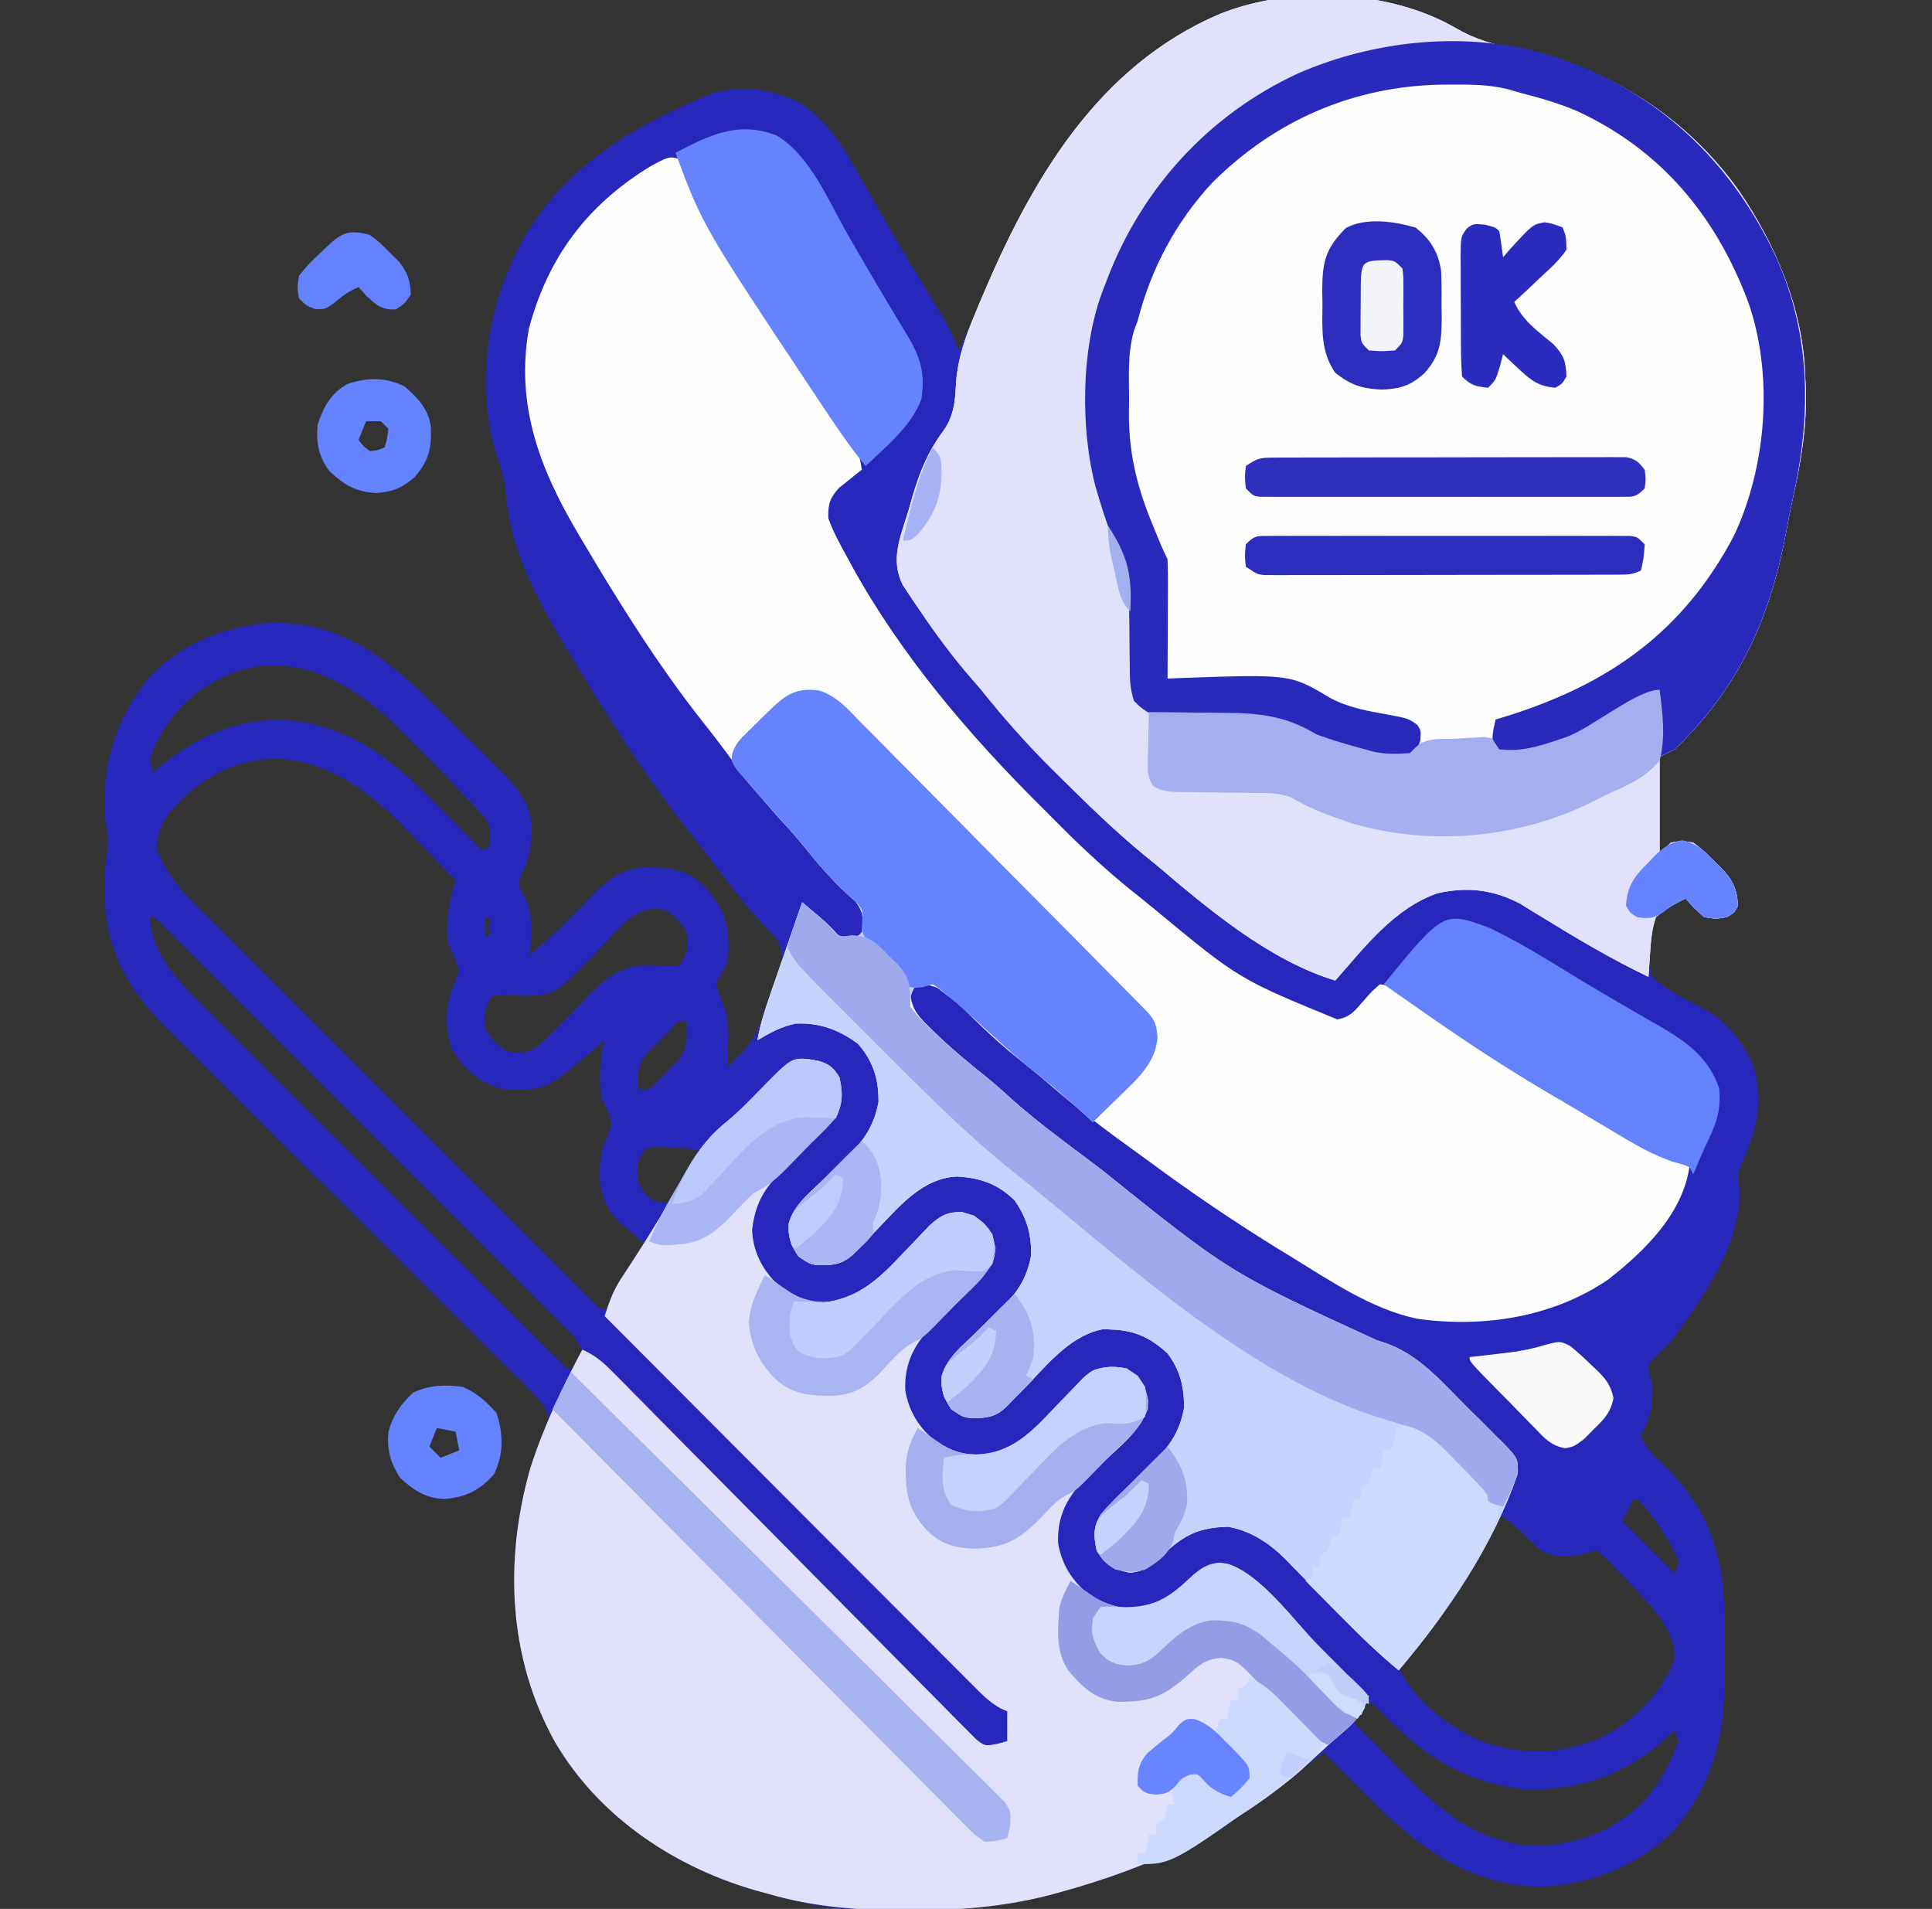<svg width="83" height="82" viewBox="0 0 83 82" fill="none" xmlns="http://www.w3.org/2000/svg">
<rect x="0" y="0" width="83" height="82" fill="#333333" stroke="none"/>
<g clip-path="url(#clip0_133_1122)">
<path d="M62.531 1.201C63.384 1.695 64.155 1.915 65.113 2.092C68.974 2.81 72.437 4.986 74.718 8.208C76.27 10.484 77.438 13.23 77.545 16.015C77.56 16.302 77.56 16.302 77.576 16.595C77.638 18.295 77.375 19.848 77 21.5C76.899 21.968 76.81 22.438 76.723 22.909C76.036 26.577 74.681 29.578 71.94 32.191C71.623 32.35 71.623 32.35 71.299 32.511C71.299 33.886 71.299 35.26 71.299 36.675C71.458 36.517 71.616 36.358 71.779 36.195C72.232 36.114 72.232 36.114 72.74 36.195C73.1 36.462 73.37 36.696 73.671 37.016C73.75 37.092 73.828 37.168 73.909 37.246C74.426 37.776 74.633 38.178 74.662 38.918C74.492 39.218 74.492 39.218 74.182 39.398C73.721 39.478 73.721 39.478 73.221 39.398C72.76 38.998 72.76 38.998 72.42 38.597C71.947 38.817 71.535 39.057 71.139 39.398C70.84 40.296 70.662 41.044 70.979 41.961C71.606 42.548 72.379 42.912 73.137 43.301C74.204 43.868 74.9 44.758 75.352 45.871C75.749 47.345 75.467 48.627 74.823 49.968C74.634 50.421 74.634 50.421 74.703 50.798C74.972 53.145 73.273 55.563 71.957 57.401C71.619 57.816 71.619 57.816 71.175 58.248C71.058 58.37 70.94 58.492 70.819 58.617C70.837 59.003 70.837 59.003 70.979 59.418C71.039 60.372 70.929 60.799 70.498 61.66C70.696 62.261 71.112 62.601 71.569 63.021C73.492 64.913 74.073 66.967 74.095 69.589C74.095 69.885 74.094 70.182 74.093 70.478C74.092 70.927 74.096 71.375 74.101 71.824C74.112 74.496 73.636 76.687 71.799 78.737C70.225 80.231 68.133 81.029 65.981 81.042C61.93 80.864 59.545 77.966 56.885 75.273C56.304 75.707 55.724 76.14 55.154 76.587C49.585 80.923 42.681 82.648 35.699 81.947C34.786 81.82 33.906 81.616 33.022 81.359C32.916 81.331 32.811 81.303 32.703 81.273C29.092 80.293 25.756 78.101 23.843 74.833C21.819 71.203 21.679 67.045 22.772 63.101C22.972 62.489 23.201 61.893 23.451 61.3C23.613 60.879 23.613 60.879 23.462 60.555C23.21 60.151 22.921 59.85 22.583 59.514C22.442 59.374 22.302 59.234 22.158 59.089C22.002 58.935 21.846 58.781 21.69 58.627C21.526 58.464 21.362 58.301 21.198 58.138C20.845 57.787 20.492 57.436 20.138 57.085C19.578 56.53 19.019 55.974 18.46 55.417C17.071 54.033 15.681 52.651 14.29 51.27C13.21 50.198 12.13 49.125 11.052 48.051C10.498 47.498 9.943 46.947 9.387 46.397C9.039 46.052 8.692 45.707 8.346 45.361C8.186 45.202 8.027 45.044 7.866 44.886C6.685 43.721 5.461 42.481 4.934 40.87C4.887 40.73 4.839 40.59 4.79 40.446C4.43 39.186 4.414 37.9 4.604 36.605C4.671 36.061 4.623 35.76 4.514 35.234C4.339 32.914 4.933 30.962 6.381 29.133C7.791 27.616 9.697 26.879 11.735 26.747C15.218 26.738 17.214 28.853 19.518 31.142C19.617 31.241 19.715 31.339 19.817 31.44C20.121 31.743 20.427 32.044 20.733 32.345C20.929 32.539 21.124 32.734 21.32 32.929C21.41 33.017 21.501 33.106 21.594 33.197C22.221 33.828 22.702 34.441 22.835 35.348C22.829 36.084 22.806 36.679 22.501 37.356C22.221 37.947 22.221 37.947 22.501 38.477C22.55 38.566 22.598 38.654 22.648 38.746C22.912 39.454 22.805 40.255 22.772 41C23.398 40.479 23.998 39.94 24.568 39.358C24.658 39.266 24.748 39.173 24.841 39.079C25.02 38.894 25.198 38.709 25.375 38.523C26.027 37.852 26.618 37.38 27.576 37.252C28.681 37.261 29.462 37.279 30.279 38.097C31.127 39.027 31.301 39.635 31.299 40.886C31.26 41.32 31.26 41.32 30.99 41.821C30.738 42.249 30.738 42.249 30.855 42.603C30.946 42.846 31.04 43.089 31.136 43.331C31.345 43.99 31.293 44.641 31.26 45.324C31.26 45.483 31.26 45.641 31.26 45.804C32.266 44.971 32.69 44.116 33.102 42.892C33.159 42.734 33.217 42.576 33.276 42.414C33.642 41.478 33.642 41.478 33.502 40.519C33.24 40.187 33.24 40.187 32.902 39.849C31.928 38.8 31.084 37.66 30.224 36.518C30.013 36.24 29.798 35.965 29.58 35.692C27.695 33.319 26.076 30.739 24.513 28.147C24.417 27.987 24.32 27.828 24.221 27.663C22.944 25.518 21.865 23.442 21.706 20.911C21.64 20.418 21.483 19.989 21.32 19.519C20.402 16.458 20.936 13.145 22.424 10.379C24.247 7.12 27.245 5.38 30.619 4.004C31.959 3.629 33.24 3.82 34.463 4.484C35.686 5.312 36.333 6.488 37.036 7.747C37.212 8.057 37.39 8.367 37.567 8.677C37.688 8.887 37.808 9.098 37.928 9.309C38.331 10.018 38.744 10.72 39.166 11.417C39.222 11.509 39.277 11.601 39.334 11.695C39.597 12.129 39.861 12.562 40.125 12.995C40.219 13.149 40.312 13.304 40.408 13.463C40.49 13.597 40.572 13.731 40.656 13.869C40.87 14.255 41.035 14.641 41.19 15.054C41.559 14.249 41.926 13.443 42.278 12.63C44.514 7.48 47.336 2.603 52.789 0.446C55.88 -0.501 59.705 -0.435 62.531 1.201ZM8.167 29.989C7.376 30.713 6.733 31.631 6.436 32.672C6.489 32.83 6.541 32.989 6.596 33.152C6.685 33.079 6.774 33.005 6.866 32.929C8.555 31.571 10.339 30.778 12.55 30.949C15.419 31.331 17.058 32.83 19.018 34.824C19.181 34.988 19.344 35.153 19.508 35.318C19.902 35.716 20.296 36.115 20.69 36.515C20.795 36.462 20.901 36.41 21.01 36.355C21.091 35.889 21.11 35.541 20.836 35.139C19.909 34.116 18.948 33.125 17.976 32.144C17.777 31.942 17.578 31.739 17.38 31.535C14.767 28.842 11.451 27.294 8.167 29.989ZM8.077 34.083C7.333 34.779 6.785 35.353 6.726 36.415C7.231 37.957 8.665 39.111 9.791 40.233C9.966 40.408 10.141 40.583 10.316 40.759C10.787 41.231 11.258 41.702 11.73 42.173C12.225 42.667 12.719 43.162 13.213 43.656C14.041 44.485 14.87 45.313 15.7 46.141C16.659 47.099 17.618 48.058 18.575 49.018C19.399 49.843 20.223 50.667 21.047 51.49C21.54 51.982 22.031 52.474 22.523 52.966C22.984 53.428 23.445 53.889 23.907 54.349C24.077 54.519 24.247 54.688 24.416 54.858C24.646 55.09 24.878 55.319 25.109 55.549C25.238 55.679 25.367 55.808 25.501 55.941C25.785 56.25 25.785 56.25 26.135 56.215C26.332 55.956 26.332 55.956 26.517 55.619C26.588 55.496 26.659 55.373 26.732 55.247C26.806 55.117 26.88 54.987 26.956 54.853C27.068 54.658 27.068 54.658 27.183 54.46C27.369 54.138 27.553 53.815 27.736 53.492C27.428 53.173 27.134 52.92 26.776 52.651C26.142 52.12 25.867 51.534 25.77 50.707C25.744 50.003 25.796 49.462 26.085 48.817C26.314 48.285 26.313 48.253 26.085 47.666C25.996 47.475 25.907 47.283 25.815 47.086C25.735 46.279 25.765 45.469 25.975 44.683C25.816 44.822 25.658 44.961 25.494 45.104C25.065 45.471 24.63 45.829 24.183 46.175C24.082 46.254 23.98 46.332 23.876 46.413C23.163 46.865 22.308 46.862 21.49 46.765C20.473 46.436 19.897 45.899 19.368 44.974C19.119 44.04 19.119 43.136 19.518 42.251C19.748 41.718 19.747 41.686 19.518 41.1C19.429 40.908 19.34 40.717 19.248 40.519C19.134 39.538 19.291 38.741 19.569 37.797C19.008 37.216 18.444 36.637 17.877 36.062C17.686 35.866 17.495 35.669 17.304 35.472C14.665 32.738 11.323 31.346 8.077 34.083ZM25.831 40.679C23.842 42.734 23.842 42.734 22.598 42.78C22.257 42.774 21.917 42.761 21.577 42.737C21.375 42.749 21.375 42.749 21.17 42.761C20.795 43.324 20.77 43.541 20.85 44.203C21.138 44.635 21.344 44.93 21.811 45.164C22.294 45.256 22.624 45.259 23.046 44.987C23.581 44.529 24.069 44.027 24.558 43.522C24.693 43.383 24.693 43.383 24.831 43.243C25.009 43.059 25.186 42.874 25.361 42.687C26.061 41.962 26.734 41.51 27.775 41.45C27.937 41.46 28.1 41.47 28.267 41.48C28.751 41.52 28.751 41.52 29.178 41.48C29.553 40.918 29.578 40.701 29.498 40.039C29.21 39.606 29.004 39.311 28.537 39.078C27.297 38.842 26.615 39.866 25.831 40.679ZM6.436 39.398C6.53 41.186 8.012 42.508 9.205 43.686C9.37 43.852 9.535 44.018 9.7 44.184C10.145 44.63 10.592 45.075 11.039 45.519C11.508 45.985 11.975 46.452 12.443 46.92C13.226 47.703 14.011 48.485 14.796 49.266C15.705 50.17 16.613 51.075 17.519 51.982C18.484 52.948 19.451 53.913 20.419 54.877C20.698 55.155 20.976 55.433 21.254 55.712C21.691 56.148 22.128 56.583 22.565 57.017C22.726 57.177 22.887 57.337 23.047 57.498C23.265 57.715 23.484 57.932 23.703 58.15C23.825 58.271 23.948 58.393 24.074 58.519C24.348 58.812 24.348 58.812 24.694 58.777C25.047 58.351 25.047 58.351 24.998 57.994C24.797 57.524 24.504 57.247 24.142 56.886C24.068 56.811 23.993 56.736 23.916 56.658C23.666 56.407 23.414 56.157 23.162 55.907C22.982 55.727 22.803 55.547 22.623 55.367C22.135 54.879 21.646 54.391 21.156 53.904C20.644 53.395 20.134 52.885 19.624 52.374C18.767 51.518 17.909 50.662 17.05 49.807C15.946 48.708 14.844 47.608 13.742 46.507C12.797 45.562 11.851 44.617 10.904 43.673C10.599 43.369 10.294 43.064 9.989 42.76C9.511 42.283 9.033 41.806 8.554 41.329C8.378 41.154 8.201 40.978 8.026 40.802C7.786 40.563 7.547 40.325 7.307 40.087C7.173 39.953 7.039 39.819 6.9 39.681C6.646 39.38 6.646 39.38 6.436 39.398ZM20.85 39.398C20.85 39.662 20.85 39.927 20.85 40.199C20.903 40.199 20.956 40.199 21.01 40.199C21.01 39.935 21.01 39.67 21.01 39.398C20.957 39.398 20.904 39.398 20.85 39.398ZM28.802 44.222C28.658 44.367 28.515 44.513 28.367 44.663C28.223 44.808 28.079 44.953 27.931 45.102C27.394 45.68 27.399 45.99 27.416 46.765C27.914 46.817 27.914 46.817 28.253 46.461C28.38 46.33 28.507 46.2 28.637 46.065C28.765 45.935 28.893 45.805 29.024 45.671C29.563 45.076 29.513 44.672 29.498 43.883C29.133 43.847 29.133 43.847 28.802 44.222ZM27.736 49.328C27.361 49.89 27.337 50.107 27.416 50.769C27.667 51.232 27.667 51.232 28.057 51.57C28.321 51.623 28.585 51.676 28.858 51.73C29.28 50.99 29.703 50.25 30.139 49.488C29.625 49.317 29.228 49.296 28.687 49.288C28.517 49.284 28.347 49.28 28.171 49.275C27.956 49.301 27.956 49.301 27.736 49.328ZM70.178 64.383C70.019 64.7 69.861 65.017 69.698 65.344C70.807 66.453 70.807 66.453 71.94 67.586C72.148 67.125 72.148 67.125 71.974 66.747C71.517 65.847 71.037 65.113 70.338 64.383C70.285 64.383 70.232 64.383 70.178 64.383ZM64.412 65.023C64.369 65.101 64.326 65.179 64.281 65.259C63.039 67.481 61.701 69.615 60.088 71.59C60.695 73.02 62.224 74.172 63.611 74.793C65.461 75.415 67.004 75.393 68.805 74.628C70.207 73.911 71.376 72.758 71.94 71.269C71.999 70.318 71.395 69.577 70.819 68.867C70.448 68.45 70.066 68.046 69.677 67.646C69.58 67.543 69.482 67.441 69.381 67.335C69.287 67.24 69.193 67.146 69.096 67.049C68.969 66.921 68.969 66.921 68.84 66.79C68.58 66.587 68.58 66.587 68.244 66.675C68.142 66.711 68.041 66.748 67.936 66.785C67.27 66.895 66.726 66.935 66.144 66.557C65.82 66.27 65.519 65.969 65.213 65.664C64.948 65.448 64.682 65.233 64.412 65.023ZM58.647 73.191C58.383 73.586 58.383 73.586 58.166 73.992C58.682 74.524 59.2 75.054 59.721 75.581C59.897 75.761 60.072 75.941 60.247 76.121C61.913 77.839 63.546 79.221 66.062 79.292C67.877 79.207 69.35 78.631 70.658 77.355C71.286 76.581 71.779 75.737 72.1 74.793C72.02 74.555 72.02 74.555 71.94 74.312C71.854 74.395 71.769 74.479 71.681 74.564C69.896 76.235 67.975 76.89 65.533 76.875C62.836 76.576 60.975 75.303 59.173 73.378C58.974 73.155 58.974 73.155 58.647 73.191Z" fill="#2727BC"/>
<path d="M62.531 1.201C63.385 1.695 64.155 1.915 65.113 2.092C68.974 2.81 72.437 4.986 74.718 8.209C76.27 10.485 77.438 13.23 77.545 16.016C77.56 16.303 77.56 16.303 77.576 16.596C77.638 18.295 77.375 19.848 77 21.5C76.899 21.968 76.81 22.438 76.723 22.909C76.036 26.578 74.681 29.578 71.94 32.191C71.623 32.35 71.623 32.35 71.299 32.512C71.299 33.886 71.299 35.26 71.299 36.676C71.458 36.517 71.616 36.359 71.78 36.195C72.232 36.114 72.232 36.114 72.74 36.195C73.1 36.462 73.37 36.697 73.671 37.016C73.75 37.092 73.828 37.168 73.909 37.246C74.426 37.776 74.633 38.178 74.662 38.918C74.492 39.218 74.492 39.218 74.182 39.398C73.722 39.478 73.722 39.478 73.221 39.398C72.76 38.998 72.76 38.998 72.42 38.598C71.947 38.817 71.535 39.057 71.139 39.398C70.962 39.929 70.927 40.392 70.889 40.95C70.865 41.287 70.842 41.624 70.819 41.961C69.253 41.211 67.783 40.344 66.307 39.433C66.138 39.33 65.969 39.227 65.795 39.121C65.644 39.028 65.494 38.935 65.339 38.839C64.183 38.214 63.036 38.082 61.757 38.371C59.901 39.011 58.624 40.689 57.365 42.121C54.522 41.26 51.907 39.051 49.678 37.156C49.445 36.968 49.445 36.968 49.208 36.775C47.887 35.694 46.673 34.506 45.464 33.303C45.382 33.221 45.3 33.14 45.215 33.057C44.118 31.968 43.115 30.839 42.151 29.629C42.011 29.464 41.87 29.3 41.727 29.138C40.913 28.201 40.192 27.224 39.498 26.196C39.414 26.072 39.33 25.949 39.243 25.822C39.165 25.704 39.087 25.587 39.007 25.465C38.938 25.361 38.868 25.257 38.796 25.149C38.216 24.034 38.698 23.03 39.038 21.901C39.091 21.711 39.145 21.52 39.201 21.324C39.51 20.282 39.856 19.416 40.504 18.54C40.991 17.871 41.035 17.224 41.072 16.424C41.16 15.342 41.479 14.447 41.9 13.453C41.972 13.28 42.044 13.107 42.117 12.929C44.268 7.81 47.11 2.832 52.451 0.581C55.514 -0.631 59.693 -0.442 62.531 1.201Z" fill="#FDFDFE"/>
<path d="M29.338 6.886C29.548 7.254 29.731 7.614 29.909 7.997C30.023 8.234 30.138 8.471 30.254 8.708C30.314 8.831 30.374 8.954 30.436 9.08C32.053 12.332 34.03 15.44 36.176 18.365C36.264 18.487 36.353 18.609 36.444 18.735C36.522 18.84 36.599 18.946 36.68 19.055C36.893 19.427 36.963 19.757 37.026 20.179C36.935 20.249 36.844 20.319 36.751 20.391C36.575 20.534 36.575 20.534 36.395 20.68C36.219 20.819 36.219 20.819 36.04 20.961C35.637 21.424 35.575 21.643 35.584 22.261C35.784 22.818 36.059 23.326 36.345 23.843C36.425 23.992 36.505 24.14 36.588 24.293C38.71 28.154 41.64 31.584 44.755 34.677C45.045 34.965 45.333 35.255 45.621 35.545C46.71 36.635 47.822 37.646 49.037 38.597C49.23 38.754 49.423 38.91 49.615 39.067C53.222 42.056 53.222 42.056 57.45 43.788C58.014 43.694 58.205 43.416 58.577 42.992C58.938 42.581 58.938 42.581 59.287 42.281C59.765 42.341 60.08 42.515 60.462 42.798C60.565 42.873 60.667 42.947 60.773 43.024C60.884 43.106 60.995 43.188 61.109 43.272C64.715 45.866 68.564 48.227 72.58 50.129C72.279 52.152 70.655 53.733 69.117 54.944C66.733 56.587 63.707 57.053 60.872 56.647C58.911 56.234 57.128 55.003 55.444 53.972C55.296 53.882 55.148 53.791 54.995 53.698C53.062 52.507 51.193 51.244 49.368 49.892C49.047 49.655 48.723 49.421 48.398 49.188C47.235 48.352 46.123 47.478 45.04 46.542C44.599 46.161 44.147 45.797 43.692 45.434C43.166 45.01 42.667 44.57 42.181 44.101C42.075 43.999 41.969 43.897 41.86 43.792C41.651 43.589 41.443 43.385 41.238 43.179C40.667 42.626 40.268 42.271 39.428 42.281C39.322 42.387 39.217 42.492 39.108 42.601C39.131 43.374 39.512 43.723 40.049 44.243C40.127 44.319 40.206 44.395 40.286 44.474C40.952 45.111 41.655 45.696 42.376 46.269C42.748 46.57 43.1 46.882 43.452 47.206C44.445 48.097 45.517 48.889 46.583 49.689C46.828 49.873 47.073 50.058 47.317 50.243C52.835 54.675 52.835 54.675 59.167 57.582C60.685 57.996 61.625 59.022 62.695 60.116C63.013 60.441 63.337 60.759 63.662 61.077C63.867 61.282 64.071 61.488 64.275 61.694C64.372 61.788 64.469 61.883 64.568 61.98C65.215 62.653 65.215 62.653 65.205 63.296C64.151 66.39 62.188 69.273 60.088 71.75C59.324 71.115 58.612 70.45 57.922 69.736C57.727 69.538 57.532 69.34 57.337 69.141C57.035 68.834 56.734 68.525 56.434 68.216C56.14 67.914 55.845 67.614 55.549 67.314C55.461 67.222 55.373 67.13 55.283 67.036C54.566 66.314 53.776 65.767 52.76 65.584C51.498 65.615 50.849 65.938 49.938 66.815C49.472 67.24 49.158 67.519 48.517 67.556C47.785 67.397 47.531 67.248 47.115 66.625C46.988 65.977 46.95 65.615 47.295 65.049C47.666 64.612 48.074 64.219 48.486 63.821C48.67 63.643 48.854 63.464 49.037 63.285C49.22 63.106 49.406 62.929 49.593 62.754C50.292 62.078 50.69 61.456 50.868 60.479C50.87 59.577 50.706 58.867 50.158 58.136C49.449 57.487 48.776 57.155 47.806 57.115C47.677 57.108 47.547 57.1 47.414 57.092C46.081 57.335 45.151 58.443 44.253 59.378C44.013 59.624 43.773 59.87 43.533 60.116C43.429 60.224 43.325 60.332 43.217 60.444C42.746 60.896 42.325 60.925 41.677 60.913C41.35 60.859 41.35 60.859 40.869 60.539C40.541 60.045 40.409 59.709 40.455 59.111C40.678 58.319 41.346 57.809 41.92 57.254C42.104 57.076 42.287 56.898 42.47 56.718C42.654 56.54 42.839 56.362 43.026 56.188C43.726 55.512 44.123 54.89 44.302 53.913C44.304 53.003 44.115 52.321 43.592 51.57C42.88 50.858 42.121 50.602 41.13 50.539C39.645 50.596 38.654 51.805 37.686 52.811C37.447 53.058 37.207 53.304 36.967 53.549C36.863 53.657 36.758 53.766 36.651 53.877C36.179 54.33 35.759 54.358 35.111 54.346C34.783 54.293 34.783 54.293 34.303 53.972C33.974 53.479 33.843 53.142 33.888 52.545C34.112 51.753 34.779 51.243 35.353 50.688C35.537 50.51 35.721 50.331 35.904 50.152C36.087 49.973 36.273 49.796 36.46 49.621C37.16 48.945 37.546 48.325 37.741 47.352C37.756 46.366 37.516 45.598 36.865 44.843C36.052 44.236 35.191 43.916 34.172 43.972C33.56 44.096 33.079 44.37 32.541 44.683C32.658 43.991 32.872 43.344 33.102 42.683C33.141 42.571 33.18 42.458 33.22 42.342C33.344 41.984 33.468 41.627 33.592 41.27C33.676 41.027 33.761 40.783 33.845 40.54C34.05 39.946 34.257 39.352 34.463 38.758C34.64 38.907 34.817 39.058 34.994 39.208C35.141 39.333 35.141 39.333 35.292 39.461C35.584 39.718 35.584 39.718 35.835 39.988C36.065 40.242 36.065 40.242 36.485 40.239C36.858 40.24 36.858 40.24 37.026 40.039C37.087 39.478 37.109 39.187 36.761 38.731C36.58 38.571 36.58 38.571 36.395 38.407C35.694 37.753 35.099 37.06 34.501 36.312C34.167 35.905 33.821 35.519 33.462 35.134C32.525 34.105 31.703 32.987 30.866 31.876C30.65 31.591 30.431 31.31 30.209 31.03C28.27 28.578 26.603 25.912 25.014 23.222C24.946 23.108 24.879 22.995 24.809 22.877C23.174 20.108 22.142 17.369 22.722 14.116C23.544 11.033 25.241 8.785 27.967 7.13C28.77 6.697 28.77 6.697 29.338 6.886Z" fill="#FDFDFE"/>
<path d="M35.113 45.56C35.611 45.695 35.798 45.841 36.065 46.285C36.217 46.915 36.219 47.463 35.886 48.032C35.589 48.38 35.274 48.692 34.944 49.008C34.676 49.266 34.409 49.524 34.144 49.784C33.96 49.963 33.775 50.141 33.587 50.316C32.808 51.069 32.433 51.74 32.311 52.841C32.349 53.686 32.678 54.401 33.25 55.02C33.895 55.589 34.458 55.857 35.304 55.954C36.876 55.797 37.794 54.905 38.837 53.792C39.086 53.531 39.336 53.27 39.586 53.01C39.694 52.895 39.803 52.78 39.914 52.662C40.385 52.226 40.694 52.047 41.34 52.06C41.979 52.256 42.239 52.469 42.631 53.011C42.765 53.577 42.805 53.764 42.631 54.293C42.092 55.067 41.395 55.696 40.719 56.348C40.64 56.425 40.562 56.501 40.482 56.579C40.26 56.794 40.035 57.006 39.81 57.217C39.169 57.953 38.847 58.731 38.892 59.73C39.033 60.564 39.427 61.243 40.059 61.8C40.884 62.373 41.459 62.546 42.471 62.461C43.751 62.136 44.442 61.38 45.334 60.439C45.603 60.159 45.873 59.88 46.143 59.602C46.261 59.478 46.379 59.354 46.5 59.227C46.936 58.799 47.095 58.779 47.726 58.717C48.269 58.727 48.399 58.779 48.877 59.097C49.199 59.58 49.355 59.916 49.315 60.502C48.988 61.496 48.019 62.207 47.285 62.915C47.207 62.991 47.129 63.067 47.048 63.146C46.826 63.361 46.601 63.572 46.376 63.784C45.736 64.52 45.414 65.298 45.458 66.297C45.6 67.13 45.993 67.81 46.625 68.366C47.46 68.946 48.173 69.177 49.197 69.027C49.981 68.773 50.531 68.352 51.119 67.786C51.539 67.407 51.83 67.177 52.401 67.125C54.002 67.343 55.548 69.594 56.645 70.699C56.855 70.91 57.065 71.121 57.275 71.332C57.786 71.844 58.297 72.357 58.807 72.871C58.559 73.544 58.315 73.883 57.766 74.352C57.135 74.895 57.135 74.895 56.525 75.459C53.436 78.414 49.457 80.233 45.374 81.329C45.258 81.36 45.142 81.391 45.023 81.424C43.054 81.925 41.119 82.065 39.098 82.06C38.974 82.06 38.851 82.06 38.724 82.06C36.76 82.054 34.917 81.909 33.022 81.359C32.916 81.331 32.811 81.302 32.703 81.273C29.092 80.293 25.756 78.101 23.843 74.833C21.827 71.216 21.659 67.03 22.772 63.101C23.339 61.315 24.139 59.63 25.014 57.976C25.574 58.216 25.931 58.536 26.357 58.968C26.497 59.109 26.637 59.25 26.781 59.395C26.934 59.552 27.087 59.708 27.241 59.864C27.404 60.029 27.566 60.193 27.729 60.358C28.079 60.711 28.428 61.066 28.778 61.42C29.33 61.98 29.883 62.539 30.438 63.097C32.013 64.685 33.587 66.273 35.157 67.866C36.025 68.746 36.894 69.624 37.765 70.5C38.227 70.963 38.687 71.428 39.144 71.895C39.574 72.334 40.007 72.77 40.441 73.205C40.601 73.365 40.759 73.525 40.916 73.688C41.13 73.908 41.349 74.125 41.567 74.342C41.688 74.465 41.809 74.587 41.934 74.713C42.311 75.006 42.311 75.006 42.838 74.911C43.053 74.852 43.053 74.852 43.272 74.793C43.272 74.37 43.272 73.947 43.272 73.511C43.181 73.472 43.09 73.433 42.996 73.393C42.563 73.153 42.271 72.871 41.922 72.52C41.71 72.309 41.71 72.309 41.494 72.094C41.339 71.938 41.184 71.782 41.029 71.626C40.865 71.462 40.701 71.297 40.537 71.133C40.091 70.688 39.647 70.242 39.203 69.795C38.738 69.329 38.273 68.863 37.807 68.397C36.926 67.515 36.046 66.633 35.166 65.75C34.165 64.744 33.162 63.74 32.159 62.736C30.097 60.67 28.035 58.603 25.975 56.535C26.162 55.956 26.339 55.448 26.674 54.938C26.749 54.822 26.824 54.706 26.901 54.586C26.982 54.463 27.063 54.34 27.146 54.213C27.705 53.349 28.252 52.482 28.762 51.587C28.852 51.431 28.941 51.275 29.034 51.114C29.206 50.812 29.376 50.509 29.544 50.205C30.024 49.366 30.511 48.756 31.262 48.147C31.768 47.733 32.215 47.263 32.671 46.795C34.051 45.384 34.051 45.384 35.113 45.56Z" fill="#E2E1FB"/>
<path d="M62.531 1.201C63.385 1.695 64.155 1.915 65.113 2.092C68.974 2.81 72.437 4.986 74.718 8.209C76.27 10.485 77.438 13.23 77.545 16.016C77.56 16.303 77.56 16.303 77.576 16.596C77.638 18.295 77.375 19.848 77 21.5C76.899 21.968 76.81 22.438 76.723 22.909C76.036 26.578 74.681 29.578 71.94 32.191C71.623 32.35 71.623 32.35 71.299 32.512C71.299 33.886 71.299 35.26 71.299 36.676C71.458 36.517 71.616 36.359 71.78 36.195C72.232 36.114 72.232 36.114 72.74 36.195C73.1 36.462 73.37 36.697 73.671 37.016C73.75 37.092 73.828 37.168 73.909 37.246C74.426 37.776 74.633 38.178 74.662 38.918C74.492 39.218 74.492 39.218 74.182 39.398C73.722 39.478 73.722 39.478 73.221 39.398C72.76 38.998 72.76 38.998 72.42 38.598C71.947 38.817 71.535 39.057 71.139 39.398C70.962 39.929 70.927 40.392 70.889 40.95C70.865 41.287 70.842 41.624 70.819 41.961C69.253 41.211 67.783 40.344 66.307 39.433C66.138 39.33 65.969 39.227 65.795 39.121C65.644 39.028 65.494 38.935 65.339 38.839C64.183 38.214 63.036 38.082 61.757 38.371C59.901 39.011 58.624 40.689 57.365 42.121C54.522 41.26 51.907 39.051 49.678 37.156C49.445 36.968 49.445 36.968 49.208 36.775C47.887 35.694 46.673 34.506 45.464 33.303C45.382 33.221 45.3 33.14 45.215 33.057C44.118 31.968 43.115 30.839 42.151 29.629C42.011 29.464 41.87 29.3 41.727 29.138C40.913 28.201 40.192 27.224 39.498 26.196C39.414 26.072 39.33 25.949 39.243 25.822C39.165 25.704 39.087 25.587 39.007 25.465C38.938 25.361 38.868 25.257 38.796 25.149C38.216 24.034 38.698 23.03 39.038 21.901C39.091 21.711 39.145 21.52 39.201 21.324C39.51 20.282 39.856 19.416 40.504 18.54C40.991 17.871 41.035 17.224 41.072 16.424C41.16 15.342 41.479 14.447 41.9 13.453C41.972 13.28 42.044 13.107 42.117 12.929C44.268 7.81 47.11 2.832 52.451 0.581C55.514 -0.631 59.693 -0.442 62.531 1.201ZM51.597 8.221C50.213 9.871 49.25 11.678 48.717 13.774C48.661 13.926 48.606 14.079 48.548 14.237C48.276 15.188 48.344 16.196 48.347 17.177C48.344 17.378 48.342 17.58 48.339 17.788C48.338 19.535 48.709 20.992 49.378 22.592C49.42 22.696 49.462 22.8 49.506 22.907C49.66 23.285 49.816 23.658 49.998 24.023C50.023 24.409 50.04 24.79 50.049 25.176C50.052 25.289 50.056 25.402 50.059 25.519C50.069 25.881 50.079 26.244 50.088 26.606C50.095 26.851 50.102 27.097 50.109 27.342C50.127 27.944 50.143 28.546 50.158 29.148C50.301 29.147 50.444 29.146 50.591 29.145C55.44 29.135 55.44 29.135 57.142 30.146C57.931 30.557 58.75 30.692 59.624 30.829C59.975 30.891 59.975 30.891 60.569 31.07C60.647 31.207 60.725 31.345 60.806 31.486C60.886 31.613 60.966 31.74 61.049 31.871C61.539 31.936 61.934 31.955 62.42 31.931C62.545 31.929 62.67 31.927 62.799 31.924C63.467 31.918 63.467 31.918 64.092 31.711C64.197 31.306 64.197 31.306 64.252 30.91C64.363 30.887 64.474 30.863 64.588 30.839C68.474 29.948 71.703 27.859 73.882 24.474C75.743 21.348 76.417 17.431 75.543 13.864C74.377 9.942 72.035 6.929 68.416 4.965C67.788 4.654 67.156 4.396 66.494 4.164C66.319 4.101 66.144 4.038 65.964 3.973C60.845 2.363 55.097 4.251 51.597 8.221Z" fill="#E2E1FB"/>
<path d="M35.191 29.663C35.969 29.912 36.469 30.506 37.024 31.081C37.16 31.216 37.296 31.352 37.436 31.491C37.806 31.861 38.173 32.234 38.539 32.608C38.923 32.999 39.31 33.387 39.697 33.775C40.346 34.427 40.992 35.081 41.637 35.736C42.547 36.661 43.461 37.582 44.376 38.502C45.668 39.802 46.958 41.104 48.243 42.409C48.371 42.538 48.498 42.667 48.63 42.8C48.745 42.917 48.86 43.035 48.979 43.156C49.08 43.258 49.181 43.36 49.285 43.466C49.634 43.85 49.677 44.034 49.728 44.563C49.638 45.647 48.89 46.319 48.136 47.046C48.058 47.123 47.98 47.2 47.899 47.279C47.692 47.482 47.484 47.684 47.276 47.886C47.17 47.992 47.064 48.098 46.955 48.207C46.858 48.117 46.761 48.028 46.661 47.936C45.978 47.314 45.291 46.706 44.563 46.135C43.814 45.544 43.111 44.912 42.409 44.267C41.289 43.211 41.289 43.211 40.069 42.281C39.636 42.316 39.636 42.316 39.268 42.441C39.111 42.794 39.111 42.794 39.108 43.242C39.379 43.596 39.625 43.865 39.949 44.163C40.036 44.247 40.123 44.331 40.214 44.417C40.907 45.072 41.635 45.681 42.382 46.275C42.752 46.573 43.102 46.883 43.452 47.206C44.445 48.097 45.517 48.889 46.583 49.689C46.828 49.873 47.073 50.058 47.317 50.243C52.835 54.675 52.835 54.675 59.167 57.582C60.685 57.996 61.625 59.023 62.695 60.116C63.013 60.441 63.337 60.759 63.662 61.077C63.867 61.282 64.071 61.488 64.275 61.694C64.372 61.788 64.469 61.883 64.568 61.98C65.215 62.653 65.215 62.653 65.205 63.296C64.151 66.39 62.188 69.273 60.088 71.75C59.324 71.115 58.612 70.45 57.922 69.737C57.727 69.538 57.532 69.34 57.337 69.141C57.035 68.834 56.734 68.525 56.434 68.216C56.14 67.914 55.845 67.614 55.549 67.314C55.461 67.222 55.373 67.131 55.283 67.036C54.566 66.314 53.776 65.767 52.76 65.584C51.498 65.615 50.849 65.938 49.938 66.815C49.472 67.24 49.158 67.519 48.517 67.556C47.785 67.397 47.531 67.248 47.115 66.625C46.988 65.977 46.95 65.615 47.295 65.049C47.666 64.612 48.074 64.219 48.486 63.821C48.67 63.643 48.854 63.464 49.037 63.285C49.22 63.106 49.406 62.929 49.593 62.754C50.292 62.078 50.69 61.456 50.868 60.479C50.87 59.577 50.706 58.867 50.158 58.136C49.449 57.487 48.776 57.155 47.806 57.115C47.612 57.104 47.612 57.104 47.414 57.092C46.081 57.335 45.151 58.443 44.253 59.378C44.013 59.624 43.773 59.87 43.533 60.116C43.429 60.224 43.325 60.332 43.217 60.444C42.746 60.896 42.325 60.925 41.677 60.913C41.35 60.859 41.35 60.859 40.869 60.539C40.541 60.045 40.409 59.709 40.455 59.111C40.678 58.319 41.346 57.809 41.92 57.254C42.104 57.076 42.287 56.898 42.47 56.719C42.654 56.54 42.839 56.363 43.026 56.188C43.726 55.512 44.123 54.89 44.302 53.913C44.304 53.003 44.115 52.321 43.592 51.57C42.88 50.858 42.121 50.602 41.13 50.539C39.645 50.596 38.654 51.805 37.686 52.811C37.447 53.058 37.207 53.304 36.967 53.549C36.863 53.657 36.758 53.766 36.651 53.877C36.179 54.33 35.759 54.358 35.111 54.346C34.783 54.293 34.783 54.293 34.303 53.972C33.974 53.479 33.843 53.142 33.888 52.545C34.112 51.753 34.779 51.243 35.353 50.688C35.537 50.51 35.721 50.331 35.904 50.152C36.087 49.973 36.273 49.796 36.46 49.621C37.16 48.945 37.546 48.325 37.741 47.352C37.756 46.366 37.516 45.598 36.865 44.843C36.052 44.236 35.191 43.916 34.172 43.972C33.56 44.096 33.079 44.37 32.541 44.683C32.658 43.991 32.872 43.344 33.102 42.683C33.141 42.571 33.18 42.458 33.22 42.342C33.344 41.984 33.468 41.627 33.592 41.27C33.676 41.027 33.761 40.783 33.845 40.54C34.05 39.946 34.257 39.352 34.463 38.758C34.64 38.907 34.817 39.058 34.994 39.208C35.092 39.291 35.191 39.375 35.292 39.461C35.584 39.718 35.584 39.718 35.835 39.988C36.065 40.242 36.065 40.242 36.485 40.239C36.858 40.24 36.858 40.24 37.026 40.039C37.087 39.478 37.109 39.187 36.761 38.731C36.64 38.624 36.52 38.517 36.395 38.407C35.695 37.754 35.102 37.063 34.504 36.316C34.152 35.886 33.787 35.474 33.412 35.064C32.92 34.52 32.433 33.973 31.961 33.412C31.853 33.285 31.745 33.159 31.634 33.028C31.42 32.672 31.42 32.672 31.459 32.361C31.597 31.987 31.751 31.802 32.035 31.524C32.126 31.434 32.217 31.343 32.311 31.25C32.407 31.158 32.503 31.065 32.601 30.97C32.696 30.876 32.79 30.782 32.888 30.686C33.64 29.947 34.098 29.508 35.191 29.663Z" fill="#C6D3FE"/>
<path d="M67.135 2.563C67.243 2.601 67.35 2.64 67.462 2.68C71.538 4.2 74.493 7.171 76.314 11.07C77.831 14.473 77.806 17.946 77 21.5C76.899 21.969 76.81 22.438 76.723 22.91C76.036 26.578 74.681 29.578 71.94 32.192C71.623 32.35 71.623 32.35 71.299 32.512C71.246 31.614 71.193 30.715 71.139 29.789C70.785 30.011 70.432 30.232 70.068 30.46C68.975 31.127 67.873 31.628 66.654 32.032C66.543 32.071 66.431 32.11 66.315 32.15C65.674 32.359 65.083 32.418 64.412 32.352C64.092 31.871 64.092 31.871 64.152 31.361C64.185 31.212 64.218 31.064 64.252 30.91C64.434 30.854 64.616 30.798 64.804 30.74C69.171 29.358 72.305 27.128 74.472 23.053C75.898 20.063 76.206 16.112 75.099 12.961C73.716 9.278 71.359 6.436 67.751 4.771C66.98 4.441 66.184 4.211 65.373 4.004C65.177 3.947 64.98 3.89 64.777 3.831C63.99 3.637 63.218 3.629 62.41 3.634C62.256 3.635 62.101 3.635 61.942 3.636C58.149 3.698 54.77 5.166 52.08 7.848C50.514 9.534 49.445 11.545 48.877 13.774C48.821 13.927 48.766 14.08 48.708 14.237C48.436 15.189 48.504 16.197 48.507 17.177C48.504 17.379 48.502 17.581 48.499 17.788C48.498 19.535 48.87 20.992 49.538 22.592C49.601 22.748 49.601 22.748 49.666 22.907C49.821 23.285 49.976 23.659 50.158 24.024C50.172 24.41 50.177 24.791 50.174 25.176C50.174 25.289 50.174 25.403 50.173 25.52C50.172 25.882 50.17 26.244 50.168 26.606C50.168 26.852 50.167 27.097 50.166 27.343C50.164 27.945 50.162 28.547 50.158 29.149C50.301 29.143 50.444 29.137 50.591 29.131C55.439 28.957 55.439 28.957 57.142 29.98C57.932 30.401 58.748 30.541 59.624 30.697C60.498 30.86 60.498 30.86 60.893 31.143C61.049 31.391 61.049 31.391 61.019 31.801C60.889 32.192 60.889 32.192 60.569 32.512C58.716 32.726 56.768 31.845 55.123 31.071C55.07 31.018 55.018 30.965 54.963 30.91C54.569 30.893 54.179 30.885 53.785 30.882C53.541 30.879 53.297 30.875 53.053 30.871C52.667 30.865 52.282 30.86 51.896 30.858C51.524 30.856 51.153 30.849 50.782 30.842C50.667 30.843 50.553 30.843 50.435 30.843C49.662 30.824 49.254 30.668 48.717 30.11C48.528 29.542 48.537 29.087 48.534 28.488C48.531 28.257 48.528 28.026 48.525 27.794C48.52 27.432 48.517 27.071 48.517 26.709C48.514 25.156 48.344 23.972 47.596 22.582C47.467 22.218 47.345 21.852 47.236 21.481C47.185 21.313 47.135 21.145 47.083 20.972C46.391 18.414 46.437 14.799 47.436 12.332C47.474 12.23 47.513 12.128 47.553 12.023C49.047 8.087 51.925 4.939 55.74 3.165C59.234 1.63 63.508 1.257 67.135 2.563Z" fill="#2929BC"/>
<path d="M35.191 29.663C35.969 29.912 36.469 30.506 37.024 31.081C37.16 31.216 37.296 31.352 37.436 31.491C37.806 31.861 38.173 32.234 38.539 32.608C38.923 32.999 39.31 33.387 39.697 33.775C40.346 34.427 40.992 35.081 41.637 35.736C42.547 36.661 43.461 37.582 44.376 38.502C45.668 39.802 46.958 41.104 48.243 42.409C48.371 42.538 48.498 42.667 48.63 42.8C48.745 42.917 48.86 43.035 48.979 43.156C49.08 43.258 49.181 43.36 49.285 43.466C49.634 43.85 49.677 44.034 49.728 44.563C49.638 45.647 48.89 46.319 48.136 47.046C48.058 47.123 47.98 47.2 47.899 47.279C47.692 47.482 47.484 47.684 47.276 47.886C47.17 47.992 47.064 48.098 46.955 48.207C46.858 48.117 46.761 48.028 46.661 47.936C45.978 47.314 45.291 46.706 44.563 46.135C43.814 45.544 43.111 44.912 42.409 44.267C41.851 43.755 41.289 43.248 40.709 42.761C40.547 42.623 40.547 42.623 40.381 42.482C40.278 42.416 40.175 42.349 40.069 42.281C39.846 42.345 39.846 42.345 39.618 42.411C39.108 42.441 39.108 42.441 38.831 42.208C38.536 41.868 38.262 41.516 37.987 41.16C37.725 40.883 37.462 40.606 37.196 40.333C37.026 40.039 37.026 40.039 37.039 39.566C37.073 39.07 37.073 39.07 36.761 38.731C36.64 38.624 36.52 38.517 36.395 38.407C35.695 37.754 35.102 37.063 34.504 36.316C34.152 35.886 33.787 35.474 33.412 35.064C32.92 34.52 32.433 33.973 31.961 33.412C31.853 33.285 31.745 33.159 31.634 33.028C31.42 32.672 31.42 32.672 31.459 32.361C31.597 31.987 31.751 31.802 32.035 31.524C32.126 31.434 32.217 31.343 32.311 31.25C32.407 31.158 32.503 31.065 32.601 30.97C32.696 30.876 32.79 30.782 32.888 30.686C33.64 29.947 34.098 29.508 35.191 29.663Z" fill="#6583FD"/>
<path d="M34.463 38.758C34.64 38.908 34.817 39.058 34.994 39.208C35.092 39.292 35.191 39.376 35.292 39.462C35.584 39.719 35.584 39.719 35.791 39.991C36.077 40.255 36.077 40.255 36.591 40.174C37.401 40.209 37.678 40.522 38.217 41.09C38.303 41.172 38.39 41.255 38.479 41.339C39.113 41.984 39.112 42.333 39.108 43.242C39.385 43.613 39.621 43.878 39.959 44.183C40.045 44.266 40.132 44.348 40.221 44.433C40.913 45.081 41.639 45.686 42.382 46.275C42.752 46.574 43.102 46.884 43.452 47.206C44.445 48.097 45.517 48.889 46.583 49.689C46.828 49.873 47.073 50.058 47.317 50.243C52.835 54.676 52.835 54.676 59.167 57.582C60.685 57.997 61.625 59.023 62.695 60.117C63.013 60.441 63.337 60.759 63.662 61.077C63.867 61.282 64.071 61.488 64.275 61.694C64.372 61.789 64.469 61.883 64.568 61.981C65.215 62.653 65.215 62.653 65.207 63.296C65.036 63.792 64.824 64.243 64.573 64.703C64.008 64.613 63.794 64.445 63.441 64.002C63.344 63.888 63.246 63.773 63.145 63.655C62.907 63.375 62.669 63.094 62.431 62.813C61.582 61.881 60.874 61.36 59.634 61.015C54.077 59.41 48.77 54.616 44.363 51.006C44.113 50.802 43.861 50.601 43.608 50.401C41.367 48.614 39.363 46.555 37.336 44.533C37.234 44.432 37.132 44.331 37.027 44.226C34.173 41.381 34.173 41.381 33.822 40.68C33.914 40.349 34.019 40.022 34.133 39.699C34.194 39.523 34.255 39.348 34.317 39.167C34.365 39.032 34.414 38.897 34.463 38.758Z" fill="#9FA9ED"/>
<path d="M71.299 29.629C71.429 30.639 71.561 31.674 71.299 32.672C70.749 33.322 70.157 33.635 69.384 33.971C69.065 34.11 68.759 34.264 68.45 34.424C65.297 36.002 61.558 36.358 58.166 35.395C57.259 35.092 56.301 34.766 55.488 34.263C54.972 34.051 54.47 34.066 53.922 34.064C53.685 34.06 53.448 34.056 53.212 34.052C52.84 34.047 52.469 34.043 52.097 34.04C51.738 34.037 51.378 34.03 51.019 34.024C50.907 34.024 50.796 34.024 50.682 34.024C50.231 34.014 49.91 34 49.527 33.751C49.317 33.406 49.302 33.198 49.311 32.795C49.312 32.667 49.314 32.538 49.315 32.406C49.319 32.272 49.324 32.139 49.328 32.001C49.33 31.866 49.332 31.731 49.334 31.591C49.34 31.257 49.349 30.924 49.358 30.59C50.127 30.593 50.896 30.601 51.665 30.614C51.925 30.618 52.187 30.62 52.447 30.621C54.032 30.628 55.181 30.711 56.565 31.551C56.928 31.682 57.295 31.804 57.666 31.911C57.923 31.987 57.923 31.987 58.185 32.064C58.337 32.106 58.49 32.148 58.647 32.191C58.759 32.223 58.872 32.254 58.988 32.286C59.531 32.404 60.012 32.387 60.569 32.352C60.646 32.273 60.724 32.195 60.804 32.115C61.267 31.653 61.958 31.757 62.581 31.731C62.791 31.717 62.791 31.717 63.006 31.702C63.14 31.696 63.274 31.689 63.412 31.682C63.596 31.673 63.596 31.673 63.784 31.663C63.886 31.679 63.987 31.695 64.092 31.711C64.251 31.949 64.251 31.949 64.412 32.191C65.315 32.292 66.062 32.079 66.905 31.791C67.03 31.749 67.155 31.707 67.283 31.663C68.367 31.281 70.31 29.629 71.299 29.629Z" fill="#A5AFF0"/>
<path d="M64.01 39.867C65.331 40.501 66.579 41.29 67.829 42.053C68.481 42.45 69.138 42.835 69.799 43.215C69.979 43.32 70.158 43.424 70.343 43.531C70.692 43.735 71.043 43.936 71.395 44.135C72.531 44.801 73.433 45.48 73.862 46.766C73.963 47.784 73.656 48.44 73.221 49.328C73.126 49.544 73.032 49.761 72.941 49.979C72.875 50.134 72.808 50.289 72.74 50.449C72.688 50.344 72.635 50.238 72.58 50.129C72.302 50.02 72.302 50.02 71.963 49.933C71.003 49.63 70.186 49.134 69.327 48.618C69.159 48.518 68.991 48.418 68.818 48.316C68.474 48.111 68.131 47.906 67.787 47.701C67.34 47.433 66.89 47.168 66.439 46.905C64.586 45.816 62.809 44.637 61.049 43.403C60.867 43.276 60.685 43.149 60.503 43.022C60.15 42.776 59.798 42.529 59.447 42.281C62.021 39.129 62.021 39.129 64.01 39.867Z" fill="#6582FD"/>
<path d="M33.372 5.826C34.826 6.695 35.616 8.684 36.445 10.12C36.626 10.43 36.806 10.741 36.987 11.051C37.105 11.254 37.223 11.456 37.34 11.659C37.889 12.602 38.45 13.537 39.017 14.47C39.565 15.397 39.741 16.051 39.588 17.137C39.151 18.317 38.076 19.176 37.186 20.019C36.474 19.149 35.857 18.222 35.234 17.287C35.171 17.193 35.108 17.098 35.044 17.001C30.194 9.713 30.194 9.713 29.018 6.566C30.484 5.794 31.751 5.18 33.372 5.826Z" fill="#6583FD"/>
<path d="M52.708 67.167C54.167 67.597 55.588 69.634 56.645 70.698C56.855 70.909 57.065 71.12 57.275 71.331C57.786 71.844 58.297 72.357 58.807 72.871C58.558 73.551 58.303 73.892 57.746 74.362C57.615 74.474 57.484 74.585 57.349 74.701C57.249 74.784 57.148 74.867 57.045 74.953C56.461 74.707 56.094 74.357 55.653 73.906C55.511 73.763 55.37 73.621 55.225 73.473C55.079 73.324 54.933 73.175 54.783 73.021C54.493 72.725 54.202 72.429 53.911 72.134C53.782 72.003 53.654 71.872 53.522 71.736C53.134 71.365 52.971 71.28 52.437 71.215C51.768 71.285 51.517 71.525 51.019 71.97C49.964 72.901 49.376 73.122 47.96 73.103C47.02 72.973 46.474 72.461 45.891 71.747C45.342 70.941 45.442 69.962 45.514 69.027C45.634 68.608 45.784 68.291 45.994 67.906C46.093 67.973 46.191 68.041 46.293 68.11C46.422 68.198 46.552 68.286 46.685 68.376C46.877 68.507 46.877 68.507 47.074 68.641C47.752 69.064 48.416 69.125 49.197 69.027C49.981 68.775 50.532 68.351 51.119 67.786C51.633 67.322 52.002 67.071 52.708 67.167Z" fill="#949CE6"/>
<path d="M60.088 61.18C61.254 61.365 61.844 62.031 62.641 62.861C62.765 62.987 62.89 63.113 63.019 63.242C63.932 64.175 63.932 64.175 63.932 64.543C64.09 64.596 64.249 64.649 64.412 64.703C64.318 65.443 64.007 66.027 63.642 66.665C63.579 66.775 63.516 66.886 63.452 67C62.479 68.678 61.348 70.274 60.088 71.75C59.158 70.978 58.306 70.146 57.456 69.288C57.257 69.088 57.257 69.088 57.054 68.884C56.73 68.558 56.407 68.233 56.084 67.906C56.243 67.827 56.243 67.827 56.404 67.746C56.404 67.588 56.404 67.429 56.404 67.266C56.51 67.266 56.616 67.266 56.725 67.266C56.725 67.107 56.725 66.948 56.725 66.785C56.883 66.706 56.883 66.706 57.045 66.625C57.15 66.301 57.15 66.301 57.205 65.984C57.311 65.984 57.417 65.984 57.526 65.984C57.578 65.72 57.631 65.456 57.686 65.184C57.791 65.184 57.897 65.184 58.006 65.184C58.059 64.919 58.112 64.655 58.166 64.383C58.272 64.383 58.378 64.383 58.487 64.383C58.487 64.224 58.487 64.066 58.487 63.902C58.592 63.849 58.698 63.797 58.807 63.742C58.911 63.418 58.911 63.418 58.967 63.102C59.073 63.102 59.178 63.102 59.287 63.102C59.34 62.837 59.393 62.573 59.447 62.301C59.553 62.301 59.659 62.301 59.768 62.301C59.873 61.931 59.979 61.561 60.088 61.18Z" fill="#CEDAFE"/>
<path d="M24.533 58.938C24.649 59.054 24.765 59.17 24.885 59.289C25.295 59.699 25.706 60.107 26.119 60.514C26.274 60.667 26.429 60.821 26.584 60.974C26.707 61.095 26.707 61.095 26.832 61.219C28.72 63.084 30.605 64.954 32.487 66.825C33.575 67.906 34.664 68.986 35.756 70.063C36.71 71.004 37.662 71.948 38.611 72.894C39.113 73.394 39.616 73.894 40.122 74.39C40.597 74.857 41.069 75.326 41.539 75.798C41.712 75.971 41.886 76.142 42.061 76.313C42.3 76.546 42.535 76.782 42.77 77.019C42.902 77.151 43.035 77.282 43.171 77.418C43.432 77.836 43.432 77.836 43.393 78.448C43.353 78.616 43.313 78.784 43.272 78.957C42.842 79.079 42.842 79.079 42.311 79.117C41.908 78.853 41.908 78.853 41.504 78.445C41.429 78.371 41.354 78.297 41.276 78.221C41.025 77.971 40.778 77.718 40.531 77.464C40.352 77.285 40.172 77.106 39.992 76.926C39.505 76.439 39.021 75.948 38.537 75.457C38.031 74.944 37.522 74.434 37.013 73.924C36.049 72.957 35.088 71.986 34.128 71.015C33.036 69.911 31.942 68.81 30.846 67.709C28.686 65.538 26.529 63.362 24.375 61.184C24.161 60.969 23.947 60.754 23.733 60.539C23.997 60.011 24.261 59.482 24.533 58.938Z" fill="#A7B2F1"/>
<path d="M41.83 52.211C42.423 52.636 42.602 52.89 42.771 53.602C42.704 54.603 41.864 55.233 41.19 55.894C41.048 56.042 40.906 56.189 40.76 56.341C39.687 57.447 39.687 57.447 39.27 57.652C38.654 57.965 38.224 58.536 37.752 59.032C37.023 59.725 36.526 59.965 35.514 59.958C34.566 59.931 33.947 59.844 33.244 59.17C32.567 58.44 32.274 57.803 32.161 56.805C32.239 56.042 32.517 55.451 32.862 54.773C32.96 54.841 33.059 54.908 33.16 54.978C33.289 55.065 33.419 55.153 33.552 55.244C33.681 55.331 33.809 55.418 33.941 55.508C34.603 55.921 35.136 55.956 35.904 55.894C37.171 55.528 37.955 54.733 38.837 53.792C39.086 53.531 39.336 53.27 39.586 53.01C39.749 52.838 39.749 52.838 39.914 52.662C40.552 52.072 40.989 51.953 41.83 52.211Z" fill="#A9B4F3"/>
<path d="M48.397 58.777C49.014 59.188 49.167 59.447 49.338 60.168C49.27 61.169 48.43 61.799 47.756 62.461C47.614 62.608 47.472 62.755 47.326 62.907C46.253 64.014 46.253 64.014 45.835 64.218C45.377 64.452 45.093 64.798 44.743 65.173C43.818 66.107 43.236 66.474 41.9 66.525C41.026 66.495 40.439 66.354 39.803 65.719C38.995 64.817 38.904 64.147 38.91 62.946C38.959 62.311 39.125 61.895 39.428 61.34C39.526 61.407 39.625 61.474 39.726 61.544C39.856 61.632 39.985 61.719 40.119 61.81C40.247 61.897 40.375 61.985 40.507 62.075C41.169 62.487 41.703 62.511 42.471 62.461C43.751 62.138 44.442 61.38 45.334 60.439C45.603 60.159 45.873 59.88 46.143 59.602C46.32 59.416 46.32 59.416 46.5 59.227C47.052 58.685 47.653 58.655 48.397 58.777Z" fill="#A5AFEF"/>
<path d="M60.819 9.779C61.462 10.29 61.797 10.839 61.912 11.647C61.936 12.147 61.937 12.642 61.93 13.142C61.932 13.313 61.935 13.483 61.938 13.658C61.932 14.654 61.878 15.261 61.209 16.015C60.62 16.561 60.161 16.704 59.377 16.736C58.522 16.701 58.038 16.547 57.365 16.015C56.726 15.103 56.808 14.123 56.815 13.052C56.812 12.874 56.809 12.695 56.805 12.511C56.806 11.26 56.934 10.681 57.822 9.793C58.69 9.329 59.909 9.508 60.819 9.779Z" fill="#2C2CBD"/>
<path d="M54.505 23.022C54.713 23.02 54.713 23.02 54.925 23.019C55.078 23.02 55.23 23.02 55.388 23.021C55.628 23.02 55.628 23.02 55.874 23.019C56.406 23.018 56.938 23.019 57.471 23.02C57.839 23.02 58.208 23.019 58.576 23.019C59.35 23.018 60.123 23.019 60.896 23.021C61.89 23.023 62.883 23.021 63.876 23.02C64.637 23.018 65.399 23.019 66.16 23.02C66.526 23.02 66.893 23.02 67.259 23.019C67.77 23.018 68.281 23.019 68.793 23.021C68.945 23.02 69.098 23.02 69.255 23.019C69.394 23.02 69.532 23.021 69.675 23.022C69.857 23.022 69.857 23.022 70.042 23.022C70.338 23.062 70.338 23.062 70.658 23.383C70.618 23.953 70.618 23.953 70.498 24.504C70.134 24.686 69.933 24.684 69.528 24.685C69.325 24.686 69.325 24.686 69.117 24.688C68.968 24.687 68.818 24.687 68.664 24.687C68.429 24.688 68.429 24.688 68.188 24.689C67.667 24.69 67.146 24.691 66.625 24.691C66.264 24.691 65.903 24.692 65.542 24.692C64.784 24.694 64.027 24.694 63.269 24.694C62.297 24.694 61.325 24.696 60.352 24.699C59.606 24.7 58.86 24.701 58.114 24.701C57.756 24.701 57.397 24.702 57.039 24.703C56.538 24.704 56.037 24.704 55.536 24.703C55.313 24.704 55.313 24.704 55.085 24.706C54.949 24.705 54.812 24.704 54.672 24.704C54.553 24.704 54.435 24.704 54.313 24.704C54.002 24.664 54.002 24.664 53.522 24.344C53.472 23.863 53.472 23.863 53.522 23.383C53.904 23 53.984 23.022 54.505 23.022Z" fill="#2C2CBD"/>
<path d="M54.671 19.657C54.875 19.656 54.875 19.656 55.083 19.654C55.306 19.654 55.306 19.654 55.534 19.655C55.691 19.654 55.848 19.654 56.01 19.653C56.53 19.65 57.05 19.651 57.571 19.651C57.931 19.65 58.292 19.65 58.653 19.649C59.41 19.648 60.166 19.648 60.923 19.648C61.894 19.649 62.865 19.647 63.836 19.643C64.581 19.641 65.327 19.64 66.072 19.641C66.43 19.641 66.788 19.64 67.146 19.639C67.646 19.637 68.146 19.638 68.646 19.64C68.795 19.638 68.944 19.637 69.097 19.636C69.301 19.637 69.301 19.637 69.509 19.639C69.627 19.639 69.746 19.639 69.868 19.639C70.269 19.717 70.412 19.859 70.658 20.18C70.708 20.59 70.708 20.59 70.658 20.98C70.275 21.363 70.197 21.341 69.675 21.341C69.467 21.343 69.467 21.343 69.255 21.344C69.102 21.343 68.95 21.343 68.793 21.342C68.552 21.343 68.552 21.343 68.306 21.344C67.774 21.345 67.242 21.344 66.71 21.343C66.341 21.343 65.972 21.344 65.604 21.344C64.83 21.345 64.057 21.344 63.284 21.342C62.291 21.341 61.297 21.342 60.304 21.343C59.543 21.345 58.781 21.344 58.02 21.343C57.654 21.343 57.287 21.344 56.921 21.344C56.41 21.345 55.899 21.344 55.388 21.342C55.235 21.343 55.082 21.343 54.925 21.344C54.786 21.343 54.648 21.342 54.505 21.341C54.323 21.341 54.323 21.341 54.138 21.341C53.842 21.301 53.842 21.301 53.522 20.98C53.472 20.5 53.472 20.5 53.522 20.019C54.014 19.691 54.115 19.659 54.671 19.657Z" fill="#3030BF"/>
<path d="M35.113 45.56C35.611 45.695 35.798 45.841 36.065 46.285C36.218 46.919 36.219 47.466 35.88 48.037C35.585 48.382 35.271 48.693 34.944 49.008C34.783 49.172 34.623 49.338 34.464 49.504C34.294 49.679 34.123 49.854 33.953 50.029C33.871 50.112 33.789 50.197 33.705 50.283C33.284 50.704 32.91 50.989 32.381 51.25C31.968 51.642 31.579 52.053 31.186 52.465C30.55 53.07 30.037 53.382 29.158 53.452C29.022 53.464 28.886 53.477 28.746 53.489C28.377 53.492 28.377 53.492 27.897 53.332C28.239 52.429 28.714 51.622 29.198 50.789C29.285 50.634 29.372 50.479 29.462 50.319C29.972 49.444 30.476 48.778 31.265 48.142C31.772 47.731 32.216 47.261 32.671 46.795C34.051 45.384 34.051 45.384 35.113 45.56Z" fill="#AAB5F5"/>
<path d="M52.708 67.167C54.167 67.597 55.588 69.634 56.645 70.698C56.855 70.909 57.065 71.12 57.275 71.331C57.786 71.844 58.297 72.357 58.807 72.871C58.701 73.135 58.596 73.399 58.487 73.671C57.846 73.671 57.846 73.671 57.408 73.29C57.246 73.122 57.085 72.952 56.925 72.781C56.754 72.603 56.583 72.426 56.411 72.249C56.328 72.163 56.245 72.077 56.16 71.988C55.682 71.503 55.166 71.064 54.643 70.628C54.498 70.506 54.352 70.384 54.202 70.258C53.474 69.712 52.919 69.587 52.015 69.607C51.069 69.745 50.434 70.356 49.768 70.999C49.338 71.378 49.032 71.51 48.457 71.549C47.919 71.511 47.635 71.404 47.266 71.009C46.933 70.43 46.854 70.161 46.955 69.507C47.061 69.349 47.167 69.19 47.276 69.027C47.682 69.002 47.682 69.002 48.177 69.037C49.499 69.065 50.18 68.683 51.119 67.786C51.633 67.322 52.002 67.071 52.708 67.167Z" fill="#C8D4FD"/>
<path d="M63.792 9.649C64.252 9.769 64.252 9.769 64.412 9.929C64.471 10.302 64.525 10.676 64.573 11.05C64.664 10.944 64.755 10.838 64.848 10.729C65.847 9.638 65.847 9.638 66.359 9.549C66.665 9.599 66.665 9.599 67.135 9.769C67.285 10.176 67.285 10.176 67.295 10.73C66.985 11.186 66.59 11.54 66.184 11.911C66.023 12.065 66.023 12.065 65.858 12.222C65.592 12.475 65.324 12.725 65.053 12.972C65.423 13.788 66.065 14.228 66.745 14.793C67.188 15.272 67.275 15.531 67.295 16.175C67.115 16.486 67.115 16.486 66.815 16.656C66.102 16.6 65.756 16.327 65.243 15.845C65.053 15.669 65.053 15.669 64.86 15.489C64.765 15.398 64.67 15.308 64.573 15.214C64.526 15.393 64.48 15.571 64.432 15.755C64.252 16.335 64.252 16.335 63.932 16.656C63.404 16.603 63.192 16.556 62.811 16.175C62.777 15.722 62.762 15.284 62.763 14.83C62.762 14.696 62.761 14.563 62.761 14.425C62.76 14.143 62.76 13.86 62.76 13.577C62.761 13.145 62.757 12.712 62.753 12.279C62.753 12.005 62.752 11.731 62.753 11.456C62.751 11.327 62.75 11.197 62.748 11.063C62.756 10.162 62.756 10.162 63.023 9.809C63.291 9.609 63.291 9.609 63.792 9.649Z" fill="#2B2BBD"/>
<path d="M53.682 72.07C54.204 72.299 54.547 72.578 54.946 72.983C55.116 73.154 55.116 73.154 55.29 73.33C55.407 73.449 55.523 73.569 55.644 73.692C55.763 73.813 55.883 73.933 56.005 74.058C56.299 74.356 56.593 74.654 56.885 74.953C56.322 75.677 55.747 76.222 55.003 76.755C54.848 76.867 54.848 76.867 54.69 76.982C50.331 80.078 50.331 80.078 48.877 80.078C48.877 79.92 48.877 79.761 48.877 79.598C48.983 79.598 49.089 79.598 49.197 79.598C49.25 79.333 49.303 79.069 49.358 78.797C49.463 78.797 49.569 78.797 49.678 78.797C49.678 78.638 49.678 78.48 49.678 78.316C49.837 78.237 49.837 78.237 49.998 78.156C50.103 77.832 50.103 77.832 50.158 77.516C50.264 77.516 50.37 77.516 50.479 77.516C50.4 77.278 50.4 77.278 50.319 77.035C50.651 76.3 50.651 76.3 51.1 76.101C51.44 76.074 51.44 76.074 51.748 76.269C51.892 76.405 51.892 76.405 52.04 76.545C52.139 76.635 52.237 76.726 52.338 76.819C52.412 76.891 52.485 76.962 52.561 77.035C52.963 76.922 52.963 76.922 53.362 76.715C53.523 76.424 53.523 76.424 53.522 76.074C53.301 75.733 53.301 75.733 52.981 75.424C52.604 75.032 52.415 74.836 52.24 74.312C52.293 74.154 52.346 73.995 52.401 73.832C52.506 73.832 52.612 73.832 52.721 73.832C52.774 73.568 52.827 73.303 52.881 73.031C52.987 73.031 53.093 73.031 53.201 73.031C53.201 72.873 53.201 72.714 53.201 72.551C53.307 72.498 53.413 72.445 53.522 72.391C53.575 72.285 53.627 72.179 53.682 72.07Z" fill="#CDDAFE"/>
<path d="M41.83 52.211C42.286 52.538 42.586 52.769 42.692 53.338C42.701 53.682 42.701 53.682 42.631 54.293C42.311 54.613 42.311 54.613 41.939 54.622C41.642 54.603 41.345 54.583 41.048 54.562C39.603 54.71 38.724 55.721 37.766 56.725C37.512 56.988 37.257 57.251 37.002 57.513C36.891 57.629 36.78 57.744 36.666 57.864C36.236 58.281 36.075 58.296 35.454 58.347C34.968 58.336 34.757 58.284 34.303 58.066C33.889 57.536 33.911 57.193 33.939 56.539C33.983 56.215 33.983 56.215 34.143 55.894C34.253 55.902 34.364 55.909 34.478 55.917C34.628 55.922 34.779 55.928 34.934 55.934C35.08 55.942 35.227 55.949 35.378 55.957C36.915 55.774 37.815 54.883 38.837 53.792C39.086 53.531 39.336 53.27 39.586 53.01C39.749 52.838 39.749 52.838 39.914 52.662C40.552 52.072 40.989 51.953 41.83 52.211Z" fill="#C0CDFE"/>
<path d="M48.397 58.777C48.877 59.097 48.877 59.097 49.197 59.578C49.261 60.027 49.236 60.401 49.197 60.859C48.601 61.206 48.204 61.189 47.533 61.128C46.132 61.3 45.256 62.323 44.333 63.291C44.078 63.554 43.823 63.817 43.568 64.079C43.457 64.195 43.346 64.311 43.232 64.43C42.803 64.847 42.641 64.862 42.02 64.913C41.542 64.902 41.319 64.849 40.869 64.643C40.385 64.007 40.483 63.393 40.549 62.621C41.015 62.508 41.398 62.462 41.88 62.481C43.489 62.426 44.279 61.552 45.334 60.439C45.603 60.159 45.873 59.88 46.143 59.602C46.32 59.416 46.32 59.416 46.5 59.227C47.052 58.685 47.653 58.655 48.397 58.777Z" fill="#C5D1FE"/>
<path d="M17.377 16.596C17.96 17.112 18.382 17.528 18.509 18.322C18.55 19.234 18.428 19.793 17.807 20.5C17.278 20.965 16.865 21.127 16.155 21.181C15.266 21.12 14.8 20.843 14.153 20.24C13.691 19.633 13.577 19.011 13.643 18.258C13.877 17.508 14.217 16.884 14.924 16.496C15.784 16.21 16.557 16.195 17.377 16.596ZM15.725 18.098C15.619 18.362 15.514 18.626 15.405 18.899C15.601 19.162 15.601 19.162 15.885 19.379C16.232 19.343 16.232 19.343 16.526 19.219C16.634 18.835 16.634 18.835 16.686 18.418C16.58 18.312 16.474 18.207 16.366 18.098C16.154 18.098 15.943 18.098 15.725 18.098Z" fill="#6483FE"/>
<path d="M19.889 59.578C20.486 59.838 20.902 60.21 21.33 60.699C21.631 61.601 21.641 62.475 21.22 63.332C20.593 64.027 20.044 64.308 19.096 64.392C18.287 64.369 17.767 64.012 17.186 63.482C16.762 62.808 16.619 62.294 16.686 61.5C16.889 60.788 17.212 60.327 17.747 59.819C18.479 59.493 19.1 59.469 19.889 59.578ZM18.768 61.34C18.662 61.604 18.556 61.868 18.448 62.141C18.606 62.299 18.765 62.458 18.928 62.621C19.192 62.516 19.456 62.41 19.729 62.301C19.676 62.037 19.623 61.772 19.569 61.5C19.304 61.447 19.04 61.394 18.768 61.34Z" fill="#6483FE"/>
<path d="M67.455 57.817C67.783 58.085 68.077 58.35 68.376 58.647C68.457 58.723 68.538 58.798 68.622 58.875C69.01 59.258 69.206 59.526 69.317 60.063C69.185 60.694 68.926 60.953 68.466 61.4C68.257 61.61 68.257 61.61 68.044 61.824C67.615 62.141 67.615 62.141 67.244 62.211C66.639 62.112 66.338 61.767 65.931 61.341C65.85 61.259 65.769 61.178 65.686 61.094C65.43 60.834 65.177 60.572 64.923 60.309C64.749 60.133 64.575 59.957 64.401 59.781C63.131 58.489 63.131 58.489 63.131 58.297C63.389 58.268 63.389 58.268 63.652 58.238C63.882 58.211 64.112 58.184 64.342 58.157C64.455 58.144 64.568 58.132 64.684 58.119C65.249 58.051 65.75 57.96 66.299 57.795C67.019 57.601 67.019 57.601 67.455 57.817Z" fill="#FAFAFD"/>
<path d="M35.113 45.56C35.611 45.695 35.798 45.841 36.065 46.285C36.139 46.892 36.182 47.492 35.904 48.047C35.781 48.039 35.657 48.032 35.529 48.024C35.362 48.018 35.196 48.012 35.024 48.007C34.86 47.999 34.697 47.992 34.528 47.984C32.875 48.174 31.939 49.405 30.865 50.562C30.744 50.689 30.623 50.816 30.498 50.946C30.39 51.062 30.283 51.178 30.172 51.297C29.738 51.632 29.397 51.679 28.858 51.73C29.372 50.366 30.044 49.117 31.198 48.205C31.822 47.685 32.377 47.096 32.945 46.516C34.058 45.386 34.058 45.386 35.113 45.56Z" fill="#BCC9FD"/>
<path d="M43.592 55.574C44.271 56.46 44.51 57.184 44.393 58.297C44.233 58.777 44.233 58.777 44.072 59.098C44.178 59.151 44.284 59.203 44.393 59.258C44.16 59.495 43.926 59.732 43.692 59.968C43.562 60.1 43.432 60.232 43.298 60.368C42.776 60.866 42.402 60.926 41.677 60.913C41.35 60.859 41.35 60.859 40.869 60.539C40.541 60.046 40.41 59.709 40.454 59.112C40.651 58.42 41.167 57.987 41.67 57.496C41.838 57.327 42.005 57.158 42.172 56.988C42.642 56.513 43.116 56.043 43.592 55.574Z" fill="#A7B2F1"/>
<path d="M37.026 49.008C37.574 49.52 37.784 50.011 37.857 50.768C37.876 51.436 37.782 51.928 37.506 52.531C37.506 52.69 37.506 52.848 37.506 53.012C37.272 53.298 37.272 53.298 36.966 53.592C36.865 53.69 36.765 53.788 36.661 53.889C36.174 54.319 35.759 54.359 35.111 54.347C34.783 54.293 34.783 54.293 34.303 53.973C33.974 53.48 33.843 53.143 33.888 52.546C34.084 51.853 34.601 51.42 35.104 50.93C35.272 50.761 35.439 50.591 35.606 50.422C36.076 49.947 36.55 49.477 37.026 49.008Z" fill="#AAB5F4"/>
<path d="M50.158 62.141C50.763 62.929 51.025 63.524 51.002 64.545C50.937 65.03 50.718 65.403 50.479 65.824C50.457 65.928 50.436 66.032 50.414 66.139C50.233 66.757 49.734 67.106 49.197 67.426C48.694 67.562 48.454 67.521 47.916 67.426C47.436 67.106 47.436 67.106 47.115 66.625C46.987 65.972 46.95 65.612 47.301 65.044C47.596 64.696 47.91 64.381 48.236 64.062C48.404 63.893 48.572 63.724 48.739 63.554C49.209 63.08 49.683 62.609 50.158 62.141Z" fill="#9FA9EC"/>
<path d="M15.885 10.09C16.323 10.422 16.323 10.422 16.736 10.841C16.874 10.977 17.012 11.113 17.154 11.253C17.526 11.743 17.624 12.042 17.647 12.653C17.386 13.043 17.386 13.043 17.006 13.293C16.396 13.309 16.209 13.137 15.755 12.723C15.639 12.594 15.524 12.465 15.405 12.332C14.991 12.516 14.715 12.697 14.373 13.003C13.963 13.293 13.963 13.293 13.533 13.273C13.162 13.133 13.162 13.133 12.842 12.813C12.768 12.37 12.768 12.37 12.842 11.852C13.123 11.497 13.373 11.221 13.703 10.921C13.784 10.843 13.866 10.764 13.949 10.684C14.651 10.016 14.929 9.835 15.885 10.09Z" fill="#6582FE"/>
<path d="M72.26 36.093C72.898 36.229 73.238 36.557 73.671 37.016C73.75 37.092 73.828 37.168 73.909 37.246C74.426 37.776 74.633 38.178 74.662 38.918C74.492 39.218 74.492 39.218 74.182 39.398C73.721 39.479 73.721 39.479 73.221 39.398C72.76 38.998 72.76 38.998 72.42 38.598C72.062 38.764 71.773 38.923 71.469 39.178C71.053 39.456 70.829 39.474 70.338 39.398C70.038 39.218 70.038 39.218 69.858 38.918C69.891 38.05 70.248 37.599 70.849 37.016C70.962 36.897 70.962 36.897 71.077 36.775C71.457 36.397 71.733 36.205 72.26 36.093Z" fill="#6583FE"/>
<path d="M51.32 73.844C51.908 74.042 52.261 74.406 52.681 74.843C52.76 74.921 52.839 74.999 52.92 75.079C53.676 75.848 53.676 75.848 53.682 76.394C53.291 76.835 53.291 76.835 52.881 77.195C52.391 77.032 52.109 76.905 51.75 76.525C51.471 76.198 51.471 76.198 51.119 76.234C50.773 76.383 50.773 76.383 50.499 76.725C50.158 77.035 50.158 77.035 49.658 77.095C49.197 77.035 49.197 77.035 48.877 76.715C48.854 76.12 48.902 75.741 49.312 75.293C49.537 75.099 49.766 74.91 49.999 74.726C50.343 74.469 50.343 74.469 50.669 74.072C50.959 73.832 50.959 73.832 51.32 73.844Z" fill="#6785FE"/>
<path d="M59.622 11.174C59.928 11.211 59.928 11.211 60.248 11.531C60.29 11.856 60.29 11.856 60.291 12.252C60.291 12.394 60.292 12.536 60.292 12.682C60.291 12.831 60.29 12.979 60.288 13.133C60.289 13.281 60.291 13.43 60.292 13.583C60.292 13.725 60.291 13.867 60.291 14.014C60.29 14.144 60.29 14.274 60.29 14.409C60.248 14.734 60.248 14.734 59.928 15.055C59.367 15.095 59.367 15.095 58.807 15.055C58.486 14.734 58.486 14.734 58.448 14.392C58.448 14.253 58.449 14.115 58.45 13.973C58.45 13.823 58.45 13.673 58.451 13.518C58.453 13.361 58.455 13.204 58.456 13.043C58.457 12.885 58.457 12.727 58.457 12.565C58.465 11.197 58.465 11.197 59.622 11.174Z" fill="#F4F4FB"/>
<path d="M49.037 63.582C49.143 63.635 49.249 63.688 49.358 63.742C49.335 64.85 48.855 65.389 48.076 66.144C47.816 66.366 47.552 66.584 47.276 66.785C47.115 66.625 47.115 66.625 47.025 66.044C47.028 65.575 47.072 65.395 47.379 65.032C47.709 64.749 48.049 64.485 48.397 64.223C48.613 64.012 48.828 63.8 49.037 63.582Z" fill="#C7D3FE"/>
<path d="M42.471 57.016C42.577 57.069 42.682 57.121 42.791 57.176C42.768 58.284 42.288 58.822 41.51 59.578C41.25 59.8 40.986 60.018 40.709 60.219C40.549 60.059 40.549 60.059 40.459 59.478C40.462 59.009 40.506 58.828 40.812 58.466C41.143 58.182 41.483 57.918 41.83 57.656C42.047 57.445 42.262 57.233 42.471 57.016Z" fill="#C3D0FE"/>
<path d="M35.904 50.449C36.01 50.502 36.116 50.555 36.225 50.609C36.202 51.718 35.722 52.256 34.944 53.012C34.683 53.233 34.419 53.451 34.143 53.652C33.983 53.492 33.983 53.492 33.893 52.912C33.895 52.442 33.939 52.262 34.246 51.899C34.577 51.616 34.916 51.352 35.264 51.09C35.48 50.879 35.695 50.667 35.904 50.449Z" fill="#BFCCFE"/>
<path d="M40.069 19.219C40.476 19.626 40.441 19.794 40.449 20.36C40.429 21.45 40.106 22.161 39.408 22.982C39.108 23.223 39.108 23.223 38.787 23.223C39.109 21.828 39.425 20.507 40.069 19.219Z" fill="#A6B2F5"/>
<path d="M57.045 71.43C57.551 71.653 57.898 71.918 58.286 72.311C58.434 72.457 58.434 72.457 58.584 72.606C58.807 72.871 58.807 72.871 58.807 73.191C58.136 73.042 57.538 72.884 57.045 72.391C57.045 72.232 57.045 72.073 57.045 71.91C56.887 71.857 56.728 71.805 56.565 71.75C56.723 71.644 56.882 71.539 57.045 71.43Z" fill="#C2CEFA"/>
<path d="M47.596 22.582C48.439 23.847 48.649 24.725 48.557 26.266C48.089 25.798 48.037 25.23 47.896 24.604C47.867 24.481 47.838 24.358 47.808 24.231C47.675 23.654 47.596 23.182 47.596 22.582Z" fill="#A4AFF2"/>
<path d="M56.244 71.911C56.615 71.861 56.615 71.861 57.045 71.911C57.211 72.174 57.371 72.441 57.526 72.711C57.927 72.906 57.927 72.906 58.326 73.032C58.432 73.137 58.538 73.243 58.647 73.352C58.488 73.59 58.488 73.59 58.326 73.832C57.741 73.587 57.368 73.232 56.925 72.781C56.797 72.652 56.669 72.523 56.537 72.39C56.244 72.071 56.244 72.071 56.244 71.911Z" fill="#CDDDFF"/>
<path d="M55.283 75.273C55.601 75.379 55.918 75.485 56.244 75.594C55.98 75.858 55.716 76.122 55.444 76.394C55.285 76.342 55.127 76.289 54.963 76.234C55.044 75.887 55.123 75.594 55.283 75.273Z" fill="#C4CEFF"/>
</g>
<defs>
<clipPath id="clip0_133_1122">
<rect width="82" height="82" fill="white" transform="translate(0.03)"/>
</clipPath>
</defs>
</svg>
